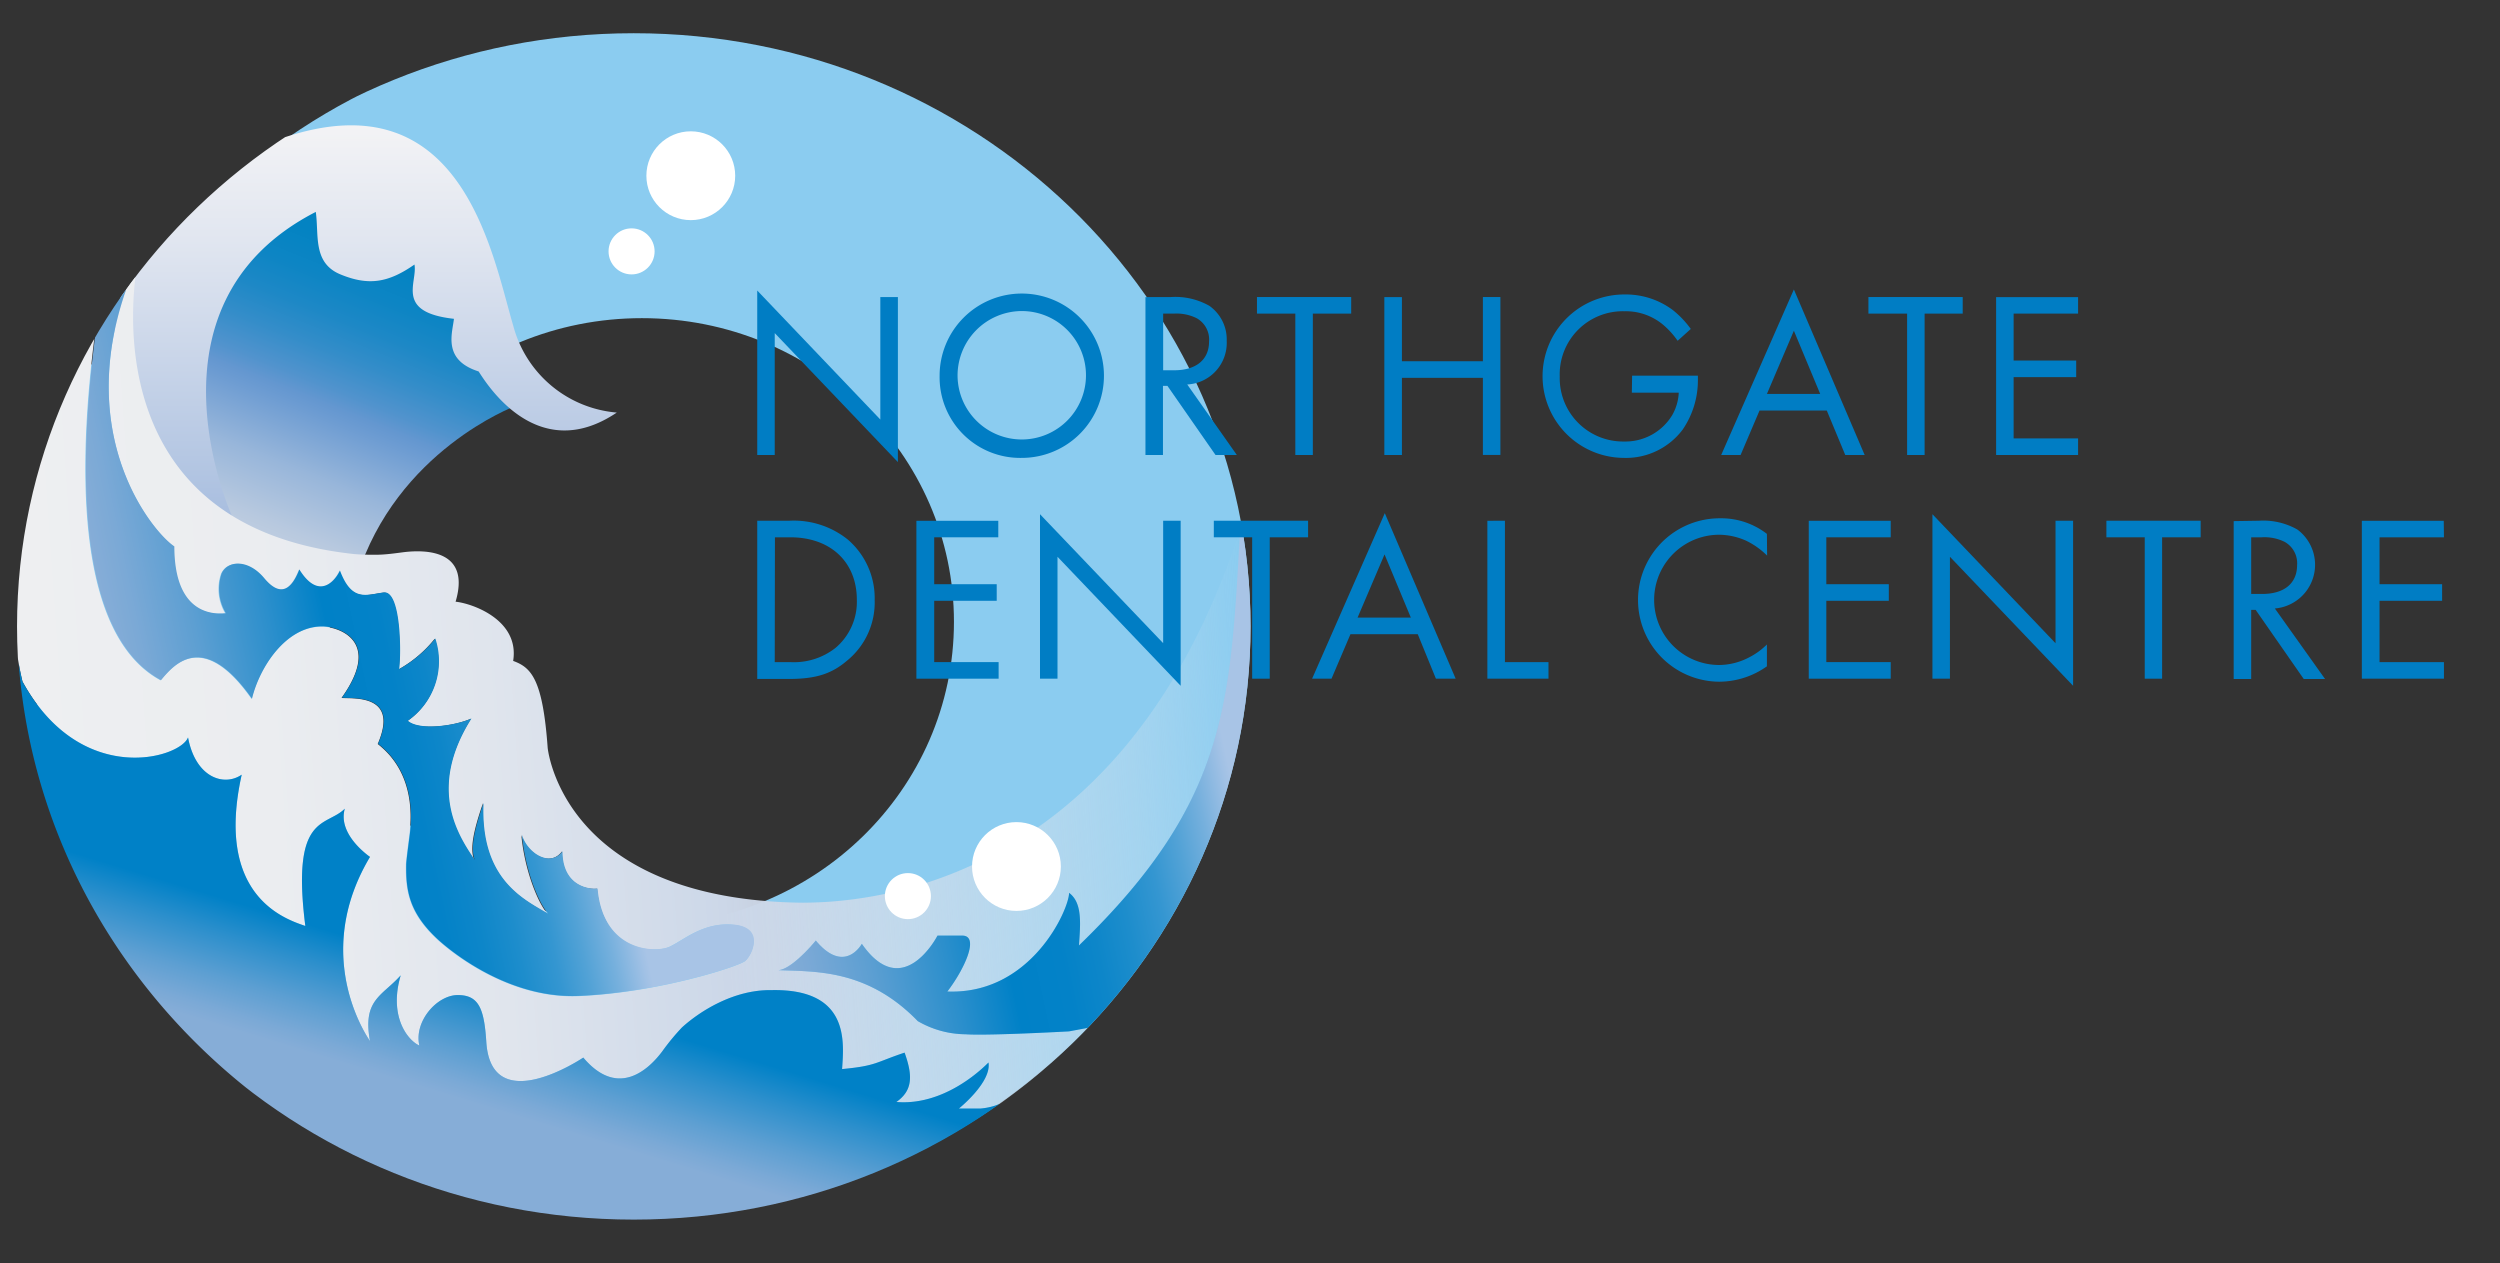 <svg xmlns="http://www.w3.org/2000/svg" xmlns:xlink="http://www.w3.org/1999/xlink" viewBox="0 0 380 192"><rect x="0" y="0" width="380" height="192" fill="#333333" stroke="none"/><defs><style>.cls-1{fill:none;}.cls-2{clip-path:url(#clip-path);}.cls-3{fill:#8bccf0;}.cls-4{fill:#fff;}.cls-5{fill:url(#linear-gradient);}.cls-6{fill:url(#linear-gradient-2);}.cls-7{fill:url(#linear-gradient-3);}.cls-8{fill:url(#linear-gradient-4);}.cls-9{fill:url(#linear-gradient-5);}.cls-10{fill:url(#linear-gradient-6);}.cls-11{fill:url(#linear-gradient-7);}.cls-12{fill:#007dc4;}</style><clipPath id="clip-path"><path class="cls-1" d="M190.08,95.21c0,49.8-42,90.17-93.75,90.17S2.59,145,2.59,95.21s42-90.16,93.74-90.16S190.08,45.41,190.08,95.21Z"/></clipPath><linearGradient id="linear-gradient" x1="61.85" y1="31.84" x2="37.82" y2="91.31" gradientUnits="userSpaceOnUse"><stop offset="0" stop-color="#0082c2"/><stop offset="0.13" stop-color="#0383c2"/><stop offset="0.22" stop-color="#0d85c4"/><stop offset="0.3" stop-color="#1d88c6"/><stop offset="0.38" stop-color="#348dc9"/><stop offset="0.46" stop-color="#5193cd"/><stop offset="0.5" stop-color="#6497d0"/><stop offset="0.53" stop-color="#6d9cd2"/><stop offset="0.67" stop-color="#98b6da"/><stop offset="0.81" stop-color="#b8c9df"/><stop offset="0.92" stop-color="#cbd5e3"/><stop offset="1" stop-color="#d2d9e4"/></linearGradient><linearGradient id="linear-gradient-2" x1="55.59" y1="19.05" x2="55.59" y2="79.15" gradientUnits="userSpaceOnUse"><stop offset="0" stop-color="#f3f3f5"/><stop offset="0.29" stop-color="#e1e6f0"/><stop offset="0.88" stop-color="#b2c5e2"/><stop offset="1" stop-color="#a7bddf"/></linearGradient><linearGradient id="linear-gradient-3" x1="3.29" y1="109.68" x2="189.63" y2="96.65" gradientUnits="userSpaceOnUse"><stop offset="0" stop-color="#eeeff1"/><stop offset="0.2" stop-color="#ebedf0"/><stop offset="0.38" stop-color="#e0e5ed"/><stop offset="0.54" stop-color="#ced9e9"/><stop offset="0.56" stop-color="#ccd7e8"/><stop offset="0.6" stop-color="#ced8e8" stop-opacity="0.95"/><stop offset="0.67" stop-color="#d2dcea" stop-opacity="0.81"/><stop offset="0.77" stop-color="#dae1ec" stop-opacity="0.59"/><stop offset="0.9" stop-color="#e4e8ee" stop-opacity="0.29"/><stop offset="1" stop-color="#eeeff1" stop-opacity="0"/></linearGradient><linearGradient id="linear-gradient-4" x1="18.25" y1="104.65" x2="102.71" y2="86.7" gradientUnits="userSpaceOnUse"><stop offset="0" stop-color="#86add7"/><stop offset="0.05" stop-color="#7ba9d6"/><stop offset="0.15" stop-color="#5d9fd2"/><stop offset="0.28" stop-color="#2c8fcc"/><stop offset="0.38" stop-color="#0081c7"/><stop offset="0.47" stop-color="#0382c8"/><stop offset="0.53" stop-color="#0d86c9"/><stop offset="0.59" stop-color="#1d8dcc"/><stop offset="0.65" stop-color="#3496d1"/><stop offset="0.7" stop-color="#52a2d6"/><stop offset="0.75" stop-color="#76b0dd"/><stop offset="0.8" stop-color="#a1c1e5"/><stop offset="0.81" stop-color="#a8c4e6"/></linearGradient><linearGradient id="linear-gradient-5" x1="20.71" y1="41.03" x2="20.76" y2="41.02" xlink:href="#linear-gradient-4"/><linearGradient id="linear-gradient-6" x1="115.86" y1="136.2" x2="204.55" y2="117.35" xlink:href="#linear-gradient-4"/><linearGradient id="linear-gradient-7" x1="66.89" y1="181.44" x2="83.98" y2="125.56" gradientUnits="userSpaceOnUse"><stop offset="0.25" stop-color="#86add7"/><stop offset="0.29" stop-color="#7ba9d6"/><stop offset="0.37" stop-color="#5d9fd2"/><stop offset="0.48" stop-color="#2c8fcc"/><stop offset="0.57" stop-color="#0081c7"/></linearGradient></defs><title>northgate-dental-logo</title><g id="Layer_2" data-name="Layer 2"><g class="cls-2"><path class="cls-3" d="M97.57,4.21C46.31,4.21,4.75,44.65,4.75,94.52s41.56,90.32,92.82,90.32,92.82-40.44,92.82-90.32S148.84,4.21,97.57,4.21Zm0,136.47c-26.2,0-47.44-20.66-47.44-46.16S71.37,48.36,97.57,48.36,145,69,145,94.52,123.77,140.68,97.57,140.68Z"/><circle class="cls-4" cx="105" cy="26.71" r="6.75"/><circle class="cls-4" cx="96" cy="38.21" r="3.5"/><path class="cls-5" d="M34,81.71s-13.75-32.25-1.75-44S51,27.46,51,27.46l10.25,6.25L73.25,47l5,14.75s-18,6.75-24,26S34,81.71,34,81.71Z"/><path class="cls-6" d="M35.5,79S20.25,46.46,48,32.21c.5,3.5-.5,7.75,3.75,9.5S59,43,63,40.21c.5,2.75-3,7.25,6,8.25-.25,2.25-1.75,6.25,3.75,8,1,1.5,8.75,14.5,21,6.25A17.81,17.81,0,0,1,78,49.46c-3.25-11-7.75-37.75-35-28.5-2.25,1-24.5,17.5-25.5,27.25S26.5,81.46,35.5,79Z"/><path class="cls-7" d="M153.5,167a9.85,9.85,0,0,1-4.5,1.5h-3.25s5-4,4.5-7c-2.75,2.75-8,6.5-14,6,2.5-1.75,2.5-4,1.25-7.5-4.5,1.5-4.25,2-9.5,2.5.25-4,1.25-12.25-10.75-12-5.58-.09-10.72,3.07-13.59,5.67a34.79,34.79,0,0,0-3,3.64c-2,2.67-6.7,7.23-12,.94,0,0-14.08,9.5-14.75-2.5-.33-5-1.17-7-4.33-7s-6.67,4-5.84,7.67c-1.83-.83-4.66-4.5-2.83-10.67-2.83,3.17-5.83,3.67-4.67,10-2.66-4-7.66-15.17,0-28-1.16-.83-4.83-3.83-3.83-7.33-2.83,2.83-8.17.66-6,17.83-2.83-1-13.83-4.33-9.67-23-2.66,1.84-7,.5-8.16-5.66-1.17,3.16-16.34,7.66-25.17-8.51-.33-1.66-6.67-24.16,11.33-55.49-.5,5.33-7.33,46.16,9.67,55.33,1.83-2.17,6.33-7.84,13.83,2.83,1.17-4.83,5.17-11,10.67-11,2.33,0,9.33,2,3,10.84,1.67.16,8.83-.67,5.5,7,1.53,1.22,6,5,4.79,14-.1.79-.5,3.74-.51,4.34-.06,3.87.39,7.28,4.72,11.32,0,0,9.5,9.17,21.5,8.67s24.33-4.5,25.33-5.33,3-5-1.66-5.5-7.67,2.33-9.84,3.33-10.16.83-11-8.83c-1.5.16-5.33-.51-5.33-5.67-1.83,2.5-5.33.33-6.17-2.5.5,5.33,2.5,10.33,4,12-3.66-2.17-10.33-5.17-9.83-16.83-1.5,4.33-2,7-1.33,8.66-2.34-3.5-7.34-10.66-.5-21.5-2.67,1.17-8,1.84-9.67.34a11,11,0,0,0,4.17-12.5,18.79,18.79,0,0,1-5.5,4.66c.33-2.16.33-12-2.34-11.66s-4.83,1.5-6.66-3.34c-.67,1.5-3.17,4.67-6.17-.16-1.17,3-2.83,4.33-5.33,1.33s-5.67-2.67-6.5-.67a7.22,7.22,0,0,0,.66,6c-3.33.34-7.83-1.16-7.83-10.16C23,80.71,9.67,64.54,21,39.46c0,0-8.75,40.25,32.75,44.75,1.17.11,2.44.12,3.5.11,1.43,0,3.23-.28,4.3-.41,3.35-.37,10-.22,7.7,7.55,2.5.25,9.75,2.75,8.75,9,2.75,1,4.5,2.75,5.25,13.25.25,2,3.75,23,38.5,23.5,8.25,0,48.75-1.25,66.75-56.75-1.5,26.25-1.75,41.25-24.5,63.25.25-3.5.5-6.5-1.5-8,0,2.5-5.75,15.5-18.5,15,2.5-3.25,5-8.5,2.25-8.5H142.5s-5.25,10.25-11.5,1.25c-.75,1.25-3.25,4-7-.5-1,1.25-4,4.5-5.75,4.5,5.5.25,13.5-.25,21.25,7.75a14.66,14.66,0,0,0,7.25,2c2.91.21,12.59-.27,15.74-.44l3.63-.68Z"/><circle class="cls-4" cx="138" cy="136.21" r="3.5"/><circle class="cls-4" cx="154.5" cy="131.71" r="6.75"/><path class="cls-8" d="M111.67,140.55c-4.67-.5-7.67,2.33-9.84,3.33s-10.16.83-11-8.83c-1.5.16-5.33-.51-5.33-5.67-1.83,2.5-5.33.33-6.17-2.5.5,5.33,2.5,10.33,4,12-3.66-2.17-10.33-5.17-9.83-16.83-1.5,4.33-2,7-1.33,8.66-2.34-3.5-7.34-10.66-.5-21.5-2.67,1.17-8,1.84-9.67.34a11,11,0,0,0,4.17-12.5,18.79,18.79,0,0,1-5.5,4.66c.33-2.16.33-12-2.34-11.66s-4.83,1.5-6.66-3.34c-.67,1.5-3.17,4.67-6.17-.16-1.17,3-2.83,4.33-5.33,1.33s-5.67-2.67-6.5-.67a7.22,7.22,0,0,0,.66,6c-3.33.34-7.83-1.16-7.83-10.16-3.4-2.27-16.06-17.58-6.42-41.43a30.07,30.07,0,0,0-5.61,9.46c-1.37,11-5.08,44.15,10,52.3,1.83-2.17,6.33-7.84,13.83,2.83,1.17-4.83,5.17-11,10.67-11,2.33,0,9.33,2,3,10.84,1.67.16,8.83-.67,5.5,7,1.53,1.22,6,5,4.79,14-.1.79-.5,3.74-.51,4.34-.06,3.87.39,7.28,4.72,11.32,0,0,9.5,9.17,21.5,8.67s24.33-4.5,25.33-5.33S116.33,141.05,111.67,140.55Z"/><path class="cls-9" d="M20.75,41h0s0,.08,0,.12Z"/><path class="cls-10" d="M188.5,80.46c-1.5,26.25-1.75,41.25-24.5,63.25.25-3.5.5-6.5-1.5-8,0,2.5-5.75,15.5-18.5,15,2.5-3.25,5-8.5,2.25-8.5H142.5s-5.25,10.25-11.5,1.25c-.75,1.25-3.25,4-7-.5-1,1.25-4,4.5-5.75,4.5,5.5.25,13.5-.25,21.25,7.75a14.66,14.66,0,0,0,7.25,2c2.91.21,12.59-.27,15.74-.44l3.63-.68-3.9,3.36,16.16,3.76,18.87-31L202,105.34Z"/><path class="cls-11" d="M153.5,167a9.85,9.85,0,0,1-4.5,1.5h-3.25s5-4,4.5-7c-2.75,2.75-8,6.5-14,6,2.5-1.75,2.5-4,1.25-7.5-4.5,1.5-4.25,2-9.5,2.5.25-4,1.25-12.25-10.75-12-5.58-.09-10.72,3.07-13.59,5.67a34.79,34.79,0,0,0-3,3.64c-2,2.67-6.7,7.23-12,.94,0,0-14.08,9.5-14.75-2.5-.33-5-1.17-7-4.33-7s-6.67,4-5.84,7.67c-1.83-.83-4.66-4.5-2.83-10.67-2.83,3.17-5.83,3.67-4.67,10-2.66-4-7.66-15.17,0-28-1.16-.83-4.83-3.83-3.83-7.33-2.83,2.83-8.17.66-6,17.83-2.83-1-13.83-4.33-9.67-23-2.66,1.84-7,.5-8.16-5.66-1.17,3.16-16.34,7.66-25.17-8.51-.06-.29-.3-1.24-.57-2.76,3.67,48.06,45.42,86,96.38,86A98.67,98.67,0,0,0,160.24,166l-3.62-1.68Z"/></g><path class="cls-12" d="M115.1,69.16v-25l18.71,19.61V45.15h2.67V70.24L117.76,50.63V69.16Z"/><path class="cls-12" d="M142.82,57.18A12.49,12.49,0,1,1,155.31,69.6,12.25,12.25,0,0,1,142.82,57.18Zm2.73,0a9.76,9.76,0,1,0,9.76-9.9A9.8,9.8,0,0,0,145.55,57.18Z"/><path class="cls-12" d="M178,45.15a10.48,10.48,0,0,1,5.83,1.34,6.26,6.26,0,0,1,2.63,5.32,6.33,6.33,0,0,1-6,6.63L188,69.16h-3.24l-7.31-10.51h-.68V69.16h-2.66v-24ZM176.8,56.28h1.69c3.31,0,5.29-1.59,5.29-4.39a3.72,3.72,0,0,0-1.9-3.53,6.92,6.92,0,0,0-3.46-.69H176.8Z"/><path class="cls-12" d="M199.55,47.67V69.16h-2.66V47.67h-5.83V45.15h14.32v2.52Z"/><path class="cls-12" d="M213.09,54.91H225.4V45.15h2.66v24H225.4V57.43H213.09V69.16h-2.67v-24h2.67Z"/><path class="cls-12" d="M248.08,57.1h10v.58a13.28,13.28,0,0,1-2.3,7.6,10.78,10.78,0,0,1-8.93,4.32,12.42,12.42,0,1,1,.08-24.84,11.94,11.94,0,0,1,7.34,2.37A14.53,14.53,0,0,1,257,50l-2,1.8a12.48,12.48,0,0,0-2.27-2.49,8.84,8.84,0,0,0-5.83-2,9.59,9.59,0,0,0-9.82,9.93,9.63,9.63,0,0,0,9.75,9.87,8.33,8.33,0,0,0,7.34-4,7.53,7.53,0,0,0,1-3.42h-7.13Z"/><path class="cls-12" d="M277.67,62.4H267.45l-2.88,6.76h-2.95L272.67,44l10.76,25.16h-2.95Zm-1-2.52-4-9.61-4.1,9.61Z"/><path class="cls-12" d="M292.54,47.67V69.16h-2.66V47.67H284V45.15h14.33v2.52Z"/><path class="cls-12" d="M315.87,47.67h-9.8V54.8h9.51v2.52h-9.51v9.32h9.8v2.52H303.41v-24h12.46Z"/><path class="cls-12" d="M115.1,79.15H120A13.11,13.11,0,0,1,128.85,82a11.74,11.74,0,0,1,4.1,9.22,11.4,11.4,0,0,1-4.21,9.21c-2.2,1.87-4.5,2.77-8.78,2.77H115.1Zm2.66,21.49h2.34A10.21,10.21,0,0,0,127,98.48a9.17,9.17,0,0,0,3.24-7.3c0-5.76-4-9.51-10.11-9.51h-2.34Z"/><path class="cls-12" d="M151.74,81.67H142V88.8h9.5v2.52H142v9.32h9.79v2.52H139.29v-24h12.45Z"/><path class="cls-12" d="M158.08,103.16v-25L176.8,97.76V79.15h2.66v25.09L160.74,84.63v18.53Z"/><path class="cls-12" d="M193,81.67v21.49h-2.67V81.67H184.5V79.15h14.33v2.52Z"/><path class="cls-12" d="M215.5,96.4H205.27l-2.88,6.76h-2.95L210.49,78l10.77,25.16h-3Zm-1.05-2.52-4-9.61-4.1,9.61Z"/><path class="cls-12" d="M228.75,79.15v21.49h6.62v2.52h-9.29v-24Z"/><path class="cls-12" d="M268.6,84.45a11.87,11.87,0,0,0-3.14-2.24,10.29,10.29,0,0,0-4.13-.93,9.9,9.9,0,0,0,0,19.8,9.94,9.94,0,0,0,4.46-1.12,10.81,10.81,0,0,0,2.78-2v3.32a12.59,12.59,0,0,1-7.24,2.34,12.42,12.42,0,1,1,.14-24.84,11.36,11.36,0,0,1,7.1,2.37Z"/><path class="cls-12" d="M287.39,81.67H277.6V88.8h9.5v2.52h-9.5v9.32h9.79v2.52H274.93v-24h12.46Z"/><path class="cls-12" d="M293.73,103.16v-25l18.71,19.61V79.15h2.67v25.09L296.39,84.63v18.53Z"/><path class="cls-12" d="M328.64,81.67v21.49H326V81.67h-5.83V79.15h14.33v2.52Z"/><path class="cls-12" d="M343.37,79.15a10.48,10.48,0,0,1,5.83,1.34,6.67,6.67,0,0,1-3.42,12l7.63,10.72h-3.24l-7.31-10.51h-.68v10.51h-2.66v-24Zm-1.19,11.13h1.69c3.31,0,5.29-1.59,5.29-4.39a3.72,3.72,0,0,0-1.9-3.53,6.89,6.89,0,0,0-3.46-.69h-1.62Z"/><path class="cls-12" d="M371.48,81.67h-9.79V88.8h9.51v2.52h-9.51v9.32h9.79v2.52H359v-24h12.45Z"/></g></svg>